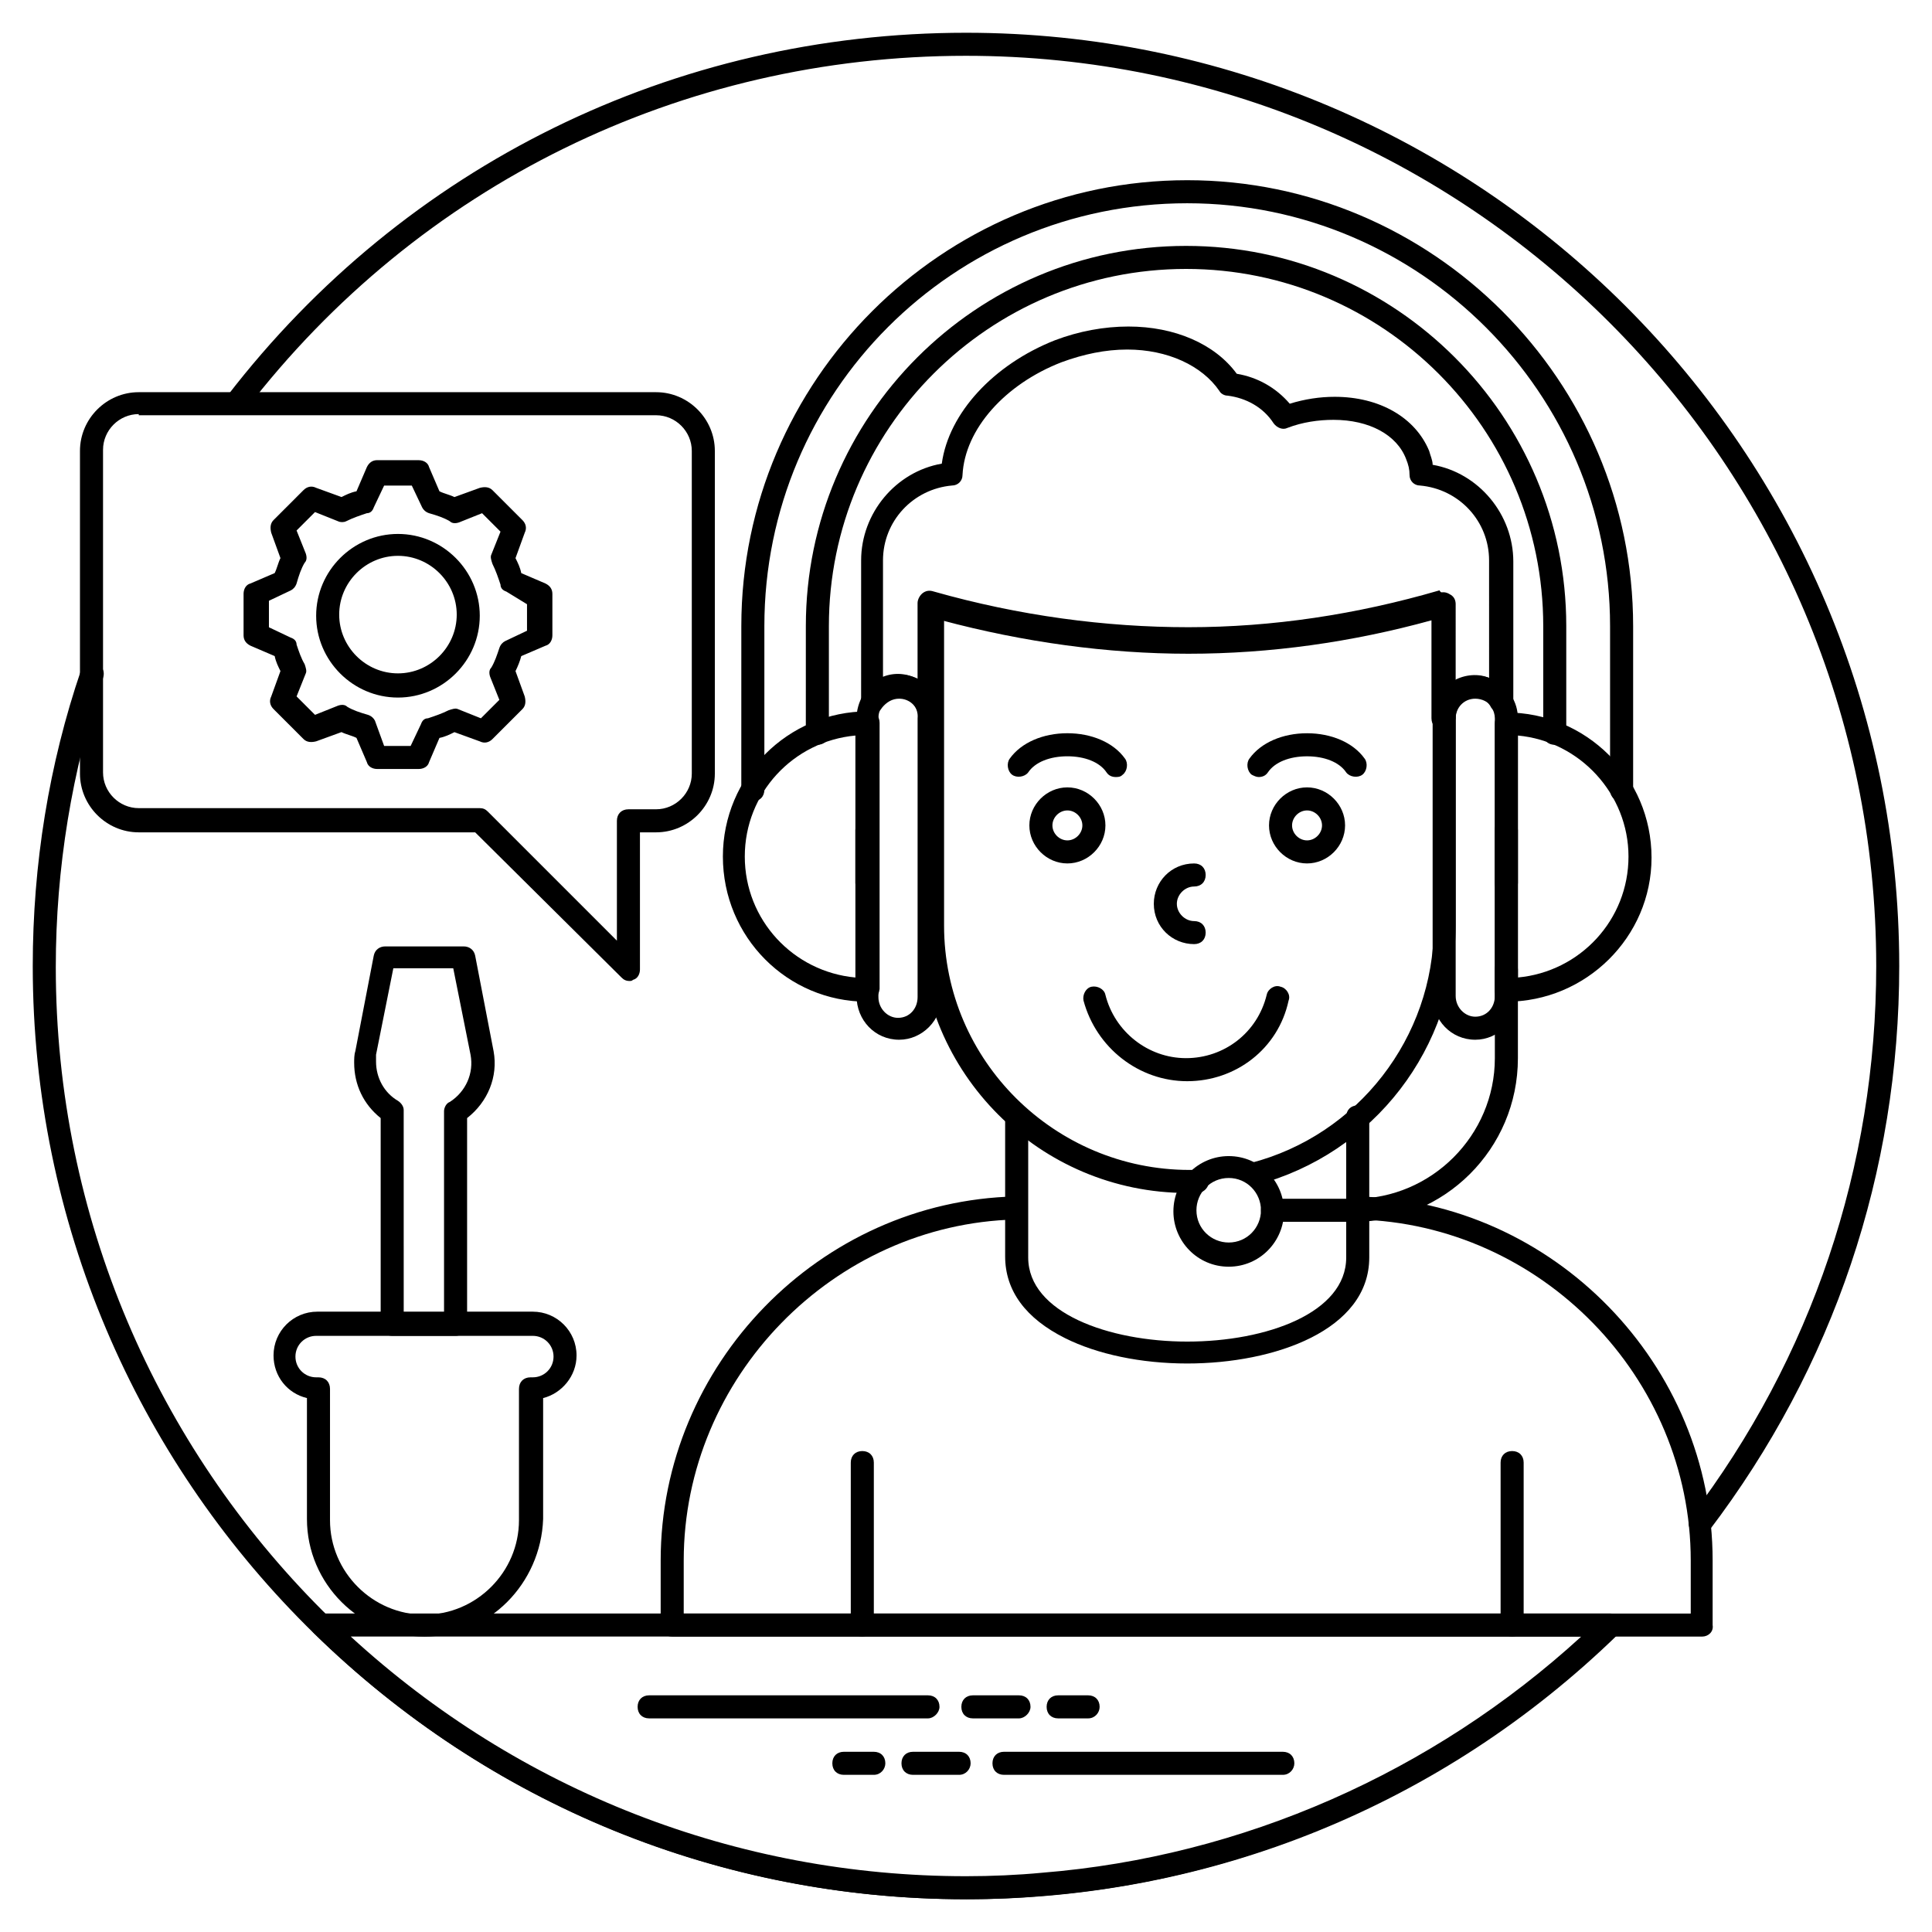 <?xml version="1.0" encoding="UTF-8"?>
<!-- Uploaded to: SVG Repo, www.svgrepo.com, Generator: SVG Repo Mixer Tools -->
<svg fill="#000000" width="800px" height="800px" version="1.1" viewBox="144 144 512 512" xmlns="http://www.w3.org/2000/svg">
 <g>
  <path d="m400 647.32c-136.49 0-247.32-110.84-247.32-247.32 0-26.871 4.273-53.434 12.824-78.473 0.609-1.527 2.137-2.441 3.969-1.832 1.527 0.609 2.441 2.137 1.832 3.969-8.246 24.426-12.52 50.383-12.52 76.641 0 133.13 108.09 241.22 241.22 241.22 63.512 0 123.36-24.426 168.55-68.703 1.223-1.223 3.055-1.223 4.273 0 1.223 1.223 1.223 3.055 0 4.273-46.41 45.191-107.79 70.23-172.82 70.23z"/>
  <path d="m594.5 550.84c-0.609 0-1.223-0.305-1.832-0.609-1.223-0.918-1.527-3.055-0.609-4.273 32.062-42.137 49.16-92.824 49.16-145.95 0-133.13-108.09-241.22-241.22-241.22-75.422 0-145.04 34.199-190.84 93.738-0.918 1.223-3.055 1.527-4.273 0.609-1.223-0.918-1.527-3.055-0.609-4.273 47.02-61.066 118.47-96.18 195.72-96.18 136.49 0 247.32 110.84 247.32 247.32 0 54.656-17.406 106.26-50.383 149.62-0.609 0.914-1.527 1.219-2.441 1.219z"/>
  <path d="m400 647.32c-65.039 0-126.41-25.039-172.82-70.535-0.918-0.918-1.223-2.137-0.609-3.359 0.609-1.223 1.527-1.832 2.75-1.832h341.37c1.223 0 2.441 0.609 2.75 1.832 0.609 1.223 0.305 2.441-0.609 3.359-41.223 40.305-95.266 65.039-152.06 69.617-6.727 0.613-13.75 0.918-20.77 0.918zm-163.05-69.617c44.578 40.914 102.29 63.512 163.05 63.512 6.719 0 13.742-0.305 20.152-0.918 53.129-4.273 103.51-26.566 142.9-62.594z"/>
  <path d="m389.92 599.39h-73.891c-1.832 0-3.055-1.223-3.055-3.055s1.223-3.055 3.055-3.055h73.891c1.832 0 3.055 1.223 3.055 3.055 0 1.527-1.527 3.055-3.055 3.055z"/>
  <path d="m414.04 599.39h-12.215c-1.832 0-3.055-1.223-3.055-3.055s1.223-3.055 3.055-3.055h12.215c1.832 0 3.055 1.223 3.055 3.055 0 1.527-1.527 3.055-3.055 3.055z"/>
  <path d="m432.36 599.39h-7.938c-1.832 0-3.055-1.223-3.055-3.055s1.223-3.055 3.055-3.055h7.938c1.832 0 3.055 1.223 3.055 3.055 0 1.527-1.223 3.055-3.055 3.055z"/>
  <path d="m483.96 614.35h-73.891c-1.832 0-3.055-1.223-3.055-3.055s1.223-3.055 3.055-3.055h73.891c1.832 0 3.055 1.223 3.055 3.055 0 1.527-1.223 3.055-3.055 3.055z"/>
  <path d="m398.17 614.35h-12.215c-1.832 0-3.055-1.223-3.055-3.055s1.223-3.055 3.055-3.055h12.215c1.832 0 3.055 1.223 3.055 3.055-0.004 1.527-1.223 3.055-3.055 3.055z"/>
  <path d="m375.57 614.35h-7.938c-1.832 0-3.055-1.223-3.055-3.055s1.223-3.055 3.055-3.055h7.938c1.832 0 3.055 1.223 3.055 3.055 0 1.527-1.223 3.055-3.055 3.055z"/>
  <path d="m310.84 403.97c-0.918 0-1.527-0.305-2.137-0.918l-38.777-38.473h-89.16c-8.551 0-15.574-7.023-15.574-15.574v-85.496c0-8.551 7.023-15.574 15.574-15.574h137.1c8.551 0 15.574 7.023 15.574 15.574v85.496c0 8.551-7.023 15.574-15.574 15.574h-4.273v36.336c0 1.223-0.609 2.441-1.832 2.75-0.309 0.305-0.613 0.305-0.918 0.305zm-130.07-150.23c-5.191 0-9.465 4.273-9.465 9.465v85.496c0 5.191 4.273 9.465 9.465 9.465h90.379c0.918 0 1.527 0.305 2.137 0.918l34.199 34.199v-31.758c0-1.832 1.223-3.055 3.055-3.055h7.328c5.191 0 9.465-4.273 9.465-9.465v-85.496c0-5.191-4.273-9.465-9.465-9.465h-137.1z"/>
  <path d="m254.96 347.79h-10.992c-1.223 0-2.441-0.609-2.75-1.832l-2.75-6.414c-1.223-0.609-2.75-0.918-3.969-1.527l-6.711 2.445c-1.223 0.305-2.441 0.305-3.359-0.609l-7.938-7.938c-0.918-0.918-1.223-2.137-0.609-3.359l2.441-6.719c-0.609-1.223-1.223-2.441-1.527-3.969l-6.414-2.75c-1.223-0.609-1.832-1.527-1.832-2.75v-10.992c0-1.223 0.609-2.441 1.832-2.75l6.414-2.75c0.609-1.223 0.918-2.75 1.527-3.969l-2.441-6.719c-0.305-1.223-0.305-2.441 0.609-3.359l7.938-7.938c0.918-0.918 2.137-1.223 3.359-0.609l6.719 2.441c1.223-0.609 2.441-1.223 3.969-1.527l2.75-6.414c0.609-1.223 1.527-1.832 2.75-1.832l10.984 0.008c1.223 0 2.441 0.609 2.75 1.832l2.75 6.414c1.223 0.609 2.75 0.918 3.969 1.527l6.719-2.441c1.223-0.305 2.441-0.305 3.359 0.609l7.938 7.938c0.918 0.918 1.223 2.137 0.609 3.359l-2.441 6.719c0.609 1.223 1.223 2.441 1.527 3.969l6.414 2.75c1.223 0.609 1.832 1.527 1.832 2.75v10.992c0 1.223-0.609 2.441-1.832 2.75l-6.414 2.75c-0.305 1.223-0.918 2.75-1.527 3.969l2.441 6.719c0.305 1.223 0.305 2.441-0.609 3.359l-7.938 7.938c-0.918 0.918-2.137 1.223-3.359 0.609l-6.719-2.441c-1.223 0.609-2.441 1.223-3.969 1.527l-2.75 6.414c-0.305 1.211-1.527 1.82-2.75 1.82zm-9.16-6.106h7.023l2.75-5.801c0.305-0.918 0.918-1.527 1.832-1.527 1.832-0.609 3.664-1.223 5.496-2.137 0.918-0.305 1.832-0.609 2.441-0.305l6.106 2.441 4.887-4.887-2.441-6.106c-0.305-0.918-0.305-1.832 0.305-2.441 0.918-1.527 1.527-3.359 2.137-5.191 0.305-0.918 0.918-1.527 1.527-1.832l5.801-2.75v-7.023l-5.496-3.359c-0.918-0.305-1.527-0.918-1.527-1.832-0.609-1.832-1.223-3.664-2.137-5.496-0.305-0.918-0.609-1.832-0.305-2.441l2.441-6.106-4.887-4.887-6.106 2.441c-0.918 0.305-1.832 0.305-2.441-0.305-1.527-0.918-3.359-1.527-5.496-2.137-0.918-0.305-1.527-0.918-1.832-1.527l-2.75-5.801h-7.328l-2.75 5.801c-0.305 0.918-0.918 1.527-1.832 1.527-1.832 0.609-3.664 1.223-5.496 2.137-0.605 0.305-1.523 0.305-2.133 0l-6.106-2.441-4.887 4.887 2.441 6.106c0.305 0.918 0.305 1.832-0.305 2.441-0.918 1.527-1.527 3.359-2.137 5.496-0.305 0.918-0.918 1.527-1.527 1.832l-5.801 2.75v7.023l5.801 2.75c0.918 0.305 1.527 0.918 1.527 1.832 0.609 1.832 1.223 3.664 2.137 5.191 0.305 0.918 0.609 1.832 0.305 2.441l-2.441 6.106 4.887 4.887 6.106-2.441c0.918-0.305 1.832-0.305 2.441 0.305 1.527 0.918 3.359 1.527 5.496 2.137 0.918 0.305 1.527 0.918 1.832 1.527zm3.664-12.824c-11.91 0-21.68-9.77-21.68-21.68 0-11.91 9.77-21.68 21.68-21.68s21.68 9.77 21.68 21.68c0 11.906-9.77 21.68-21.68 21.68zm0-37.559c-8.551 0-15.574 7.023-15.574 15.574 0 8.551 7.023 15.574 15.574 15.574 8.551 0 15.574-7.023 15.574-15.574 0-8.551-7.023-15.574-15.574-15.574z"/>
  <path d="m256.49 577.71c-17.098 0-31.145-14.047-31.145-31.145v-32.062c-5.191-1.223-8.855-5.801-8.855-11.297 0-6.414 5.191-11.602 11.602-11.602h57.098c6.414 0 11.602 5.191 11.602 11.602 0 5.496-3.969 10.078-8.855 11.297v32.062c-0.605 17.098-14.344 31.145-31.445 31.145zm-28.699-79.695c-3.055 0-5.496 2.441-5.496 5.496 0 3.055 2.441 5.496 5.496 5.496h0.609c1.832 0 3.055 1.223 3.055 3.055v34.809c0 13.742 11.297 25.039 25.039 25.039 13.742 0 25.039-11.297 25.039-25.039v-34.809c0-1.832 1.223-3.055 3.055-3.055h0.609c3.055 0 5.496-2.441 5.496-5.496 0-3.055-2.441-5.496-5.496-5.496z"/>
  <path d="m264.73 498.01h-16.793c-1.832 0-3.055-1.223-3.055-3.055v-54.652c-4.582-3.664-7.023-8.855-7.023-14.656 0-0.918 0-2.137 0.305-3.055l4.887-25.344c0.305-1.527 1.527-2.441 3.055-2.441h20.762c1.527 0 2.75 0.918 3.055 2.441l4.887 25.344c1.223 6.719-1.527 13.434-7.023 17.711v54.656c-0.004 1.523-1.223 3.051-3.055 3.051zm-13.742-6.106h10.688v-53.434c0-0.918 0.609-2.137 1.527-2.441 4.273-2.75 6.414-7.633 5.496-12.52l-4.582-22.902h-15.879l-4.582 22.902v1.832c0 4.273 2.137 8.246 5.801 10.383 0.918 0.609 1.527 1.527 1.527 2.441z"/>
  <path d="m556.03 341.38c-1.832 0-3.055-1.223-3.055-3.055v-28.398c0-52.215-42.441-94.656-94.656-94.656s-94.656 42.441-94.656 94.656v28.398c0 1.832-1.223 3.055-3.055 3.055s-3.055-1.223-3.055-3.055l0.004-28.398c0-55.57 45.191-100.76 100.76-100.76 55.57 0 100.76 45.191 100.76 100.76v28.398c0.004 1.527-1.219 3.055-3.051 3.055z"/>
  <path d="m573.74 356.34c-1.832 0-3.055-1.223-3.055-3.055v-43.359c0-61.68-50.383-112.06-112.06-112.06-61.984 0-112.06 50.078-112.06 112.06v43.359c0 1.832-1.223 3.055-3.055 3.055-1.832 0-3.055-1.223-3.055-3.055l0.004-43.359c0-65.039 53.129-118.17 118.17-118.17s118.17 53.129 118.17 118.17v43.359c-0.004 1.527-1.531 3.055-3.055 3.055z"/>
  <path d="m595.11 577.71h-272.97c-1.832 0-3.055-1.223-3.055-3.055v-17.098c0-51.906 42.137-95.266 94.043-96.488 1.527 0 3.055 1.223 3.055 3.055 0 1.832-1.223 3.055-3.055 3.055-48.242 1.219-87.934 41.828-87.934 90.379v14.047h266.87v-14.047c0-48.551-39.695-89.16-88.242-90.379-1.832 0-3.055-1.527-3.055-3.055s1.527-3.055 3.055-3.055c51.906 1.223 94.043 44.578 94.043 96.488v17.098c0.305 1.832-1.223 3.055-2.75 3.055z"/>
  <path d="m458.62 505.34c-12.215 0-23.816-2.441-32.367-6.719-10.383-5.191-15.879-12.52-15.879-21.68v-36.945c0-1.832 1.223-3.055 3.055-3.055 1.832 0 3.055 1.223 3.055 3.055v37.25c0 14.656 21.375 22.289 42.137 22.289 21.07 0 42.137-7.633 42.137-22.289v-37.25c0-1.832 1.223-3.055 3.055-3.055 1.832 0 3.055 1.223 3.055 3.055v37.25c-0.004 19.238-25.043 28.094-48.246 28.094z"/>
  <path d="m458.62 460.15c-39.082 0-70.84-31.754-70.84-70.84v-85.188c0-0.918 0.305-1.832 1.223-2.441 0.609-0.609 1.832-0.918 2.75-0.609 45.191 12.824 90.379 12.52 134.04 0 0.918-0.305 1.832 0 2.75 0.609 0.918 0.609 1.223 1.527 1.223 2.441l-0.004 85.191c0 32.367-21.68 60.457-52.824 68.703-1.527 0.305-3.359-0.609-3.664-2.137s0.609-3.359 2.137-3.664c28.398-7.328 48.551-33.281 48.551-62.594l-0.004-81.531c-42.441 11.602-85.801 11.602-129.77 0v81.223c0 35.727 29.312 64.73 65.039 64.73h1.832c1.527 0 3.055 1.223 3.359 2.75 0 1.832-1.223 3.055-2.75 3.359-1.219-0.004-2.137-0.004-3.051-0.004z"/>
  <path d="m458.62 430.53c-12.824 0-24.121-8.855-27.48-21.375-0.305-1.527 0.609-3.359 2.137-3.664 1.527-0.305 3.359 0.609 3.664 2.137 2.441 9.77 11.297 16.793 21.375 16.793 10.078 0 18.93-6.719 21.375-16.793 0.305-1.527 2.137-2.75 3.664-2.137 1.527 0.305 2.75 2.137 2.137 3.664-2.75 12.828-14.047 21.375-26.871 21.375z"/>
  <path d="m460.46 394.2c-5.801 0-10.688-4.582-10.688-10.688 0-5.801 4.582-10.688 10.688-10.688 1.832 0 3.055 1.223 3.055 3.055s-1.223 3.055-3.055 3.055c-2.441 0-4.582 2.137-4.582 4.582 0 2.441 2.137 4.582 4.582 4.582 1.832 0 3.055 1.223 3.055 3.055-0.004 1.828-1.223 3.047-3.055 3.047z"/>
  <path d="m490.38 372.82c-5.496 0-10.078-4.582-10.078-10.078s4.582-10.078 10.078-10.078 10.078 4.582 10.078 10.078c-0.004 5.496-4.582 10.078-10.078 10.078zm0-14.047c-2.137 0-3.969 1.832-3.969 3.969 0 2.137 1.832 3.969 3.969 3.969 2.137 0 3.969-1.832 3.969-3.969 0-2.137-1.832-3.969-3.969-3.969z"/>
  <path d="m477.55 349.92c-0.609 0-1.223-0.305-1.832-0.609-1.223-0.918-1.527-3.055-0.609-4.273 3.055-4.273 8.855-6.719 15.266-6.719 6.414 0 12.215 2.441 15.266 6.719 0.918 1.223 0.609 3.359-0.609 4.273-1.223 0.918-3.359 0.609-4.273-0.609-1.832-2.75-5.801-4.273-10.383-4.273-4.582 0-8.551 1.527-10.383 4.273-0.609 0.914-1.527 1.219-2.441 1.219z"/>
  <path d="m426.87 372.82c-5.496 0-10.078-4.582-10.078-10.078s4.582-10.078 10.078-10.078c5.496 0 10.078 4.582 10.078 10.078s-4.582 10.078-10.078 10.078zm0-14.047c-2.137 0-3.969 1.832-3.969 3.969 0 2.137 1.832 3.969 3.969 3.969 2.137 0 3.969-1.832 3.969-3.969 0-2.137-1.832-3.969-3.969-3.969z"/>
  <path d="m439.69 349.92c-0.918 0-1.832-0.305-2.441-1.223-1.832-2.75-5.801-4.273-10.383-4.273-4.582 0-8.551 1.527-10.383 4.273-0.918 1.223-3.055 1.527-4.273 0.609-1.223-0.918-1.527-3.055-0.609-4.273 3.055-4.273 8.855-6.719 15.266-6.719 6.414 0 12.215 2.441 15.266 6.719 0.918 1.223 0.609 3.359-0.609 4.273-0.609 0.613-1.219 0.613-1.832 0.613z"/>
  <path d="m543.2 381.07c-1.832 0-3.055-1.223-3.055-3.055v-14.047c0-1.832 1.223-3.055 3.055-3.055s3.055 1.223 3.055 3.055v14.047c0 1.836-1.223 3.055-3.055 3.055z"/>
  <path d="m373.74 381.07c-1.832 0-3.055-1.223-3.055-3.055v-14.047c0-1.832 1.223-3.055 3.055-3.055s3.055 1.223 3.055 3.055v14.047c0 1.836-1.223 3.055-3.055 3.055z"/>
  <path d="m526.41 337.4c-1.832 0-3.055-1.223-3.055-3.055v-25.953c-21.07 5.801-42.746 8.855-64.426 8.855-21.375 0-43.664-3.055-65.344-8.855v25.957c0 1.832-1.223 3.055-3.055 3.055s-3.055-1.223-3.055-3.055c0-3.055-2.441-5.191-5.191-5.191-1.832 0-3.359 0.918-4.582 2.441-0.609 1.223-2.137 1.527-3.359 1.223-1.223-0.305-2.137-1.527-2.137-3.055l0.004-37.25c0-12.52 9.16-23.512 21.375-25.648 1.832-13.434 13.742-26.258 29.922-32.672 6.414-2.441 13.129-3.664 19.543-3.664 12.215 0 22.902 4.582 28.703 12.52 5.496 0.918 10.383 3.664 14.047 7.938 3.969-1.223 7.938-1.832 11.91-1.832 11.91 0 21.375 5.496 25.039 14.352 0.305 1.223 0.918 2.441 0.918 3.664 12.215 2.137 21.375 13.129 21.375 25.648v36.945c0 1.223-0.918 2.441-2.137 3.055-1.223 0.305-2.75 0-3.359-1.223-0.918-1.527-2.75-2.441-4.582-2.441-3.055 0-5.191 2.441-5.191 5.191-0.312 1.527-1.531 3.051-3.363 3.051zm0-36.332c0.609 0 1.223 0.305 1.832 0.609 0.918 0.609 1.223 1.527 1.223 2.441v20.152c2.75-1.527 6.414-1.832 9.16-0.609l-0.004-31.145c0-10.383-7.938-18.93-18.32-19.848-1.527 0-2.75-1.223-2.75-2.75s-0.305-2.75-0.918-4.273c-2.441-6.414-9.77-10.383-19.238-10.383-3.969 0-8.246 0.609-12.215 2.137-1.223 0.609-2.75 0-3.664-1.223-2.75-4.273-7.328-6.719-12.215-7.328-0.918 0-1.832-0.609-2.137-1.223-4.582-6.719-13.742-10.992-24.426-10.992-5.801 0-11.602 1.223-17.406 3.359-14.961 5.801-25.648 17.711-26.258 29.922 0 1.527-1.223 2.75-2.75 2.75-10.383 0.918-18.32 9.465-18.32 19.848v30.84c3.055-1.223 6.414-0.918 9.16 0.609v-20.152c0-0.918 0.609-2.137 1.527-2.75 0.918-0.609 1.832-0.609 2.75-0.305 22.594 6.414 45.496 9.465 67.48 9.465 22.289 0 44.578-3.359 66.562-9.77 0.312 0.617 0.621 0.617 0.926 0.617z"/>
  <path d="m543.2 409.46c-1.832 0-3.055-1.223-3.055-3.055v-70.531c0-1.832 1.223-3.055 3.055-3.055 21.07 0 38.473 17.098 38.473 38.473 0 21.066-17.406 38.168-38.473 38.168zm3.055-70.535v64.121c16.488-1.527 29.312-15.266 29.312-32.062 0-16.484-12.824-30.531-29.312-32.059z"/>
  <path d="m534.96 419.54c-6.414 0-11.297-5.191-11.297-11.602v-73.586c0-6.414 5.191-11.297 11.297-11.297 3.969 0 7.328 1.832 9.465 5.191 1.223 1.832 1.832 3.969 1.832 6.106v73.891c0.004 6.106-5.188 11.297-11.297 11.297zm0-90.684c-3.055 0-5.191 2.441-5.191 5.191v73.891c0 3.055 2.441 5.496 5.191 5.496 3.055 0 5.191-2.441 5.191-5.496v-73.586c0-0.918-0.305-2.137-0.918-2.75-0.914-1.832-2.441-2.746-4.273-2.746z"/>
  <path d="m373.74 409.46c-21.066 0-38.168-17.102-38.168-38.473 0-21.07 17.098-38.473 38.473-38.473 1.832 0 3.055 1.223 3.055 3.055v70.535c-0.305 2.133-1.527 3.356-3.359 3.356zm-3.051-70.535c-16.488 1.527-29.312 15.266-29.312 32.062 0 16.793 12.824 30.535 29.312 32.062z"/>
  <path d="m382.29 419.54c-6.414 0-11.297-5.191-11.297-11.602v-73.586c0-2.137 0.609-4.273 1.832-6.414 2.137-3.359 5.801-5.191 9.465-5.191 6.414 0 11.297 5.191 11.297 11.297v73.891c0 6.414-5.191 11.605-11.297 11.605zm0-90.684c-1.832 0-3.359 0.918-4.582 2.441-0.609 0.918-0.918 1.832-0.918 3.055v73.891c0 3.055 2.441 5.496 5.191 5.496 3.055 0 5.191-2.441 5.191-5.496l0.004-73.891c0.305-3.055-2.141-5.496-4.887-5.496z"/>
  <path d="m502.9 467.79h-21.68c-1.832 0-3.055-1.223-3.055-3.055s1.223-3.055 3.055-3.055h21.68c20.457 0 37.25-16.793 37.25-37.25v-23.512c0-1.832 1.223-3.055 3.055-3.055s3.055 1.223 3.055 3.055v23.512c0 24.121-19.543 43.359-43.359 43.359z"/>
  <path d="m469.62 479.69c-8.246 0-14.656-6.719-14.656-14.656 0-8.246 6.719-14.656 14.656-14.656 8.246 0 14.656 6.719 14.656 14.656s-6.414 14.656-14.656 14.656zm0-23.512c-4.887 0-8.551 3.969-8.551 8.551 0 4.887 3.969 8.551 8.551 8.551 4.887 0 8.551-3.969 8.551-8.551-0.004-4.582-3.668-8.551-8.551-8.551z"/>
  <path d="m544.73 577.71c-1.832 0-3.055-1.223-3.055-3.055v-43.055c0-1.832 1.223-3.055 3.055-3.055s3.055 1.223 3.055 3.055v43.055c-0.004 1.832-1.223 3.055-3.055 3.055z"/>
  <path d="m372.52 577.71c-1.832 0-3.055-1.223-3.055-3.055v-43.055c0-1.832 1.223-3.055 3.055-3.055s3.055 1.223 3.055 3.055v43.055c-0.004 1.832-1.531 3.055-3.055 3.055z"/>
 </g>
</svg>